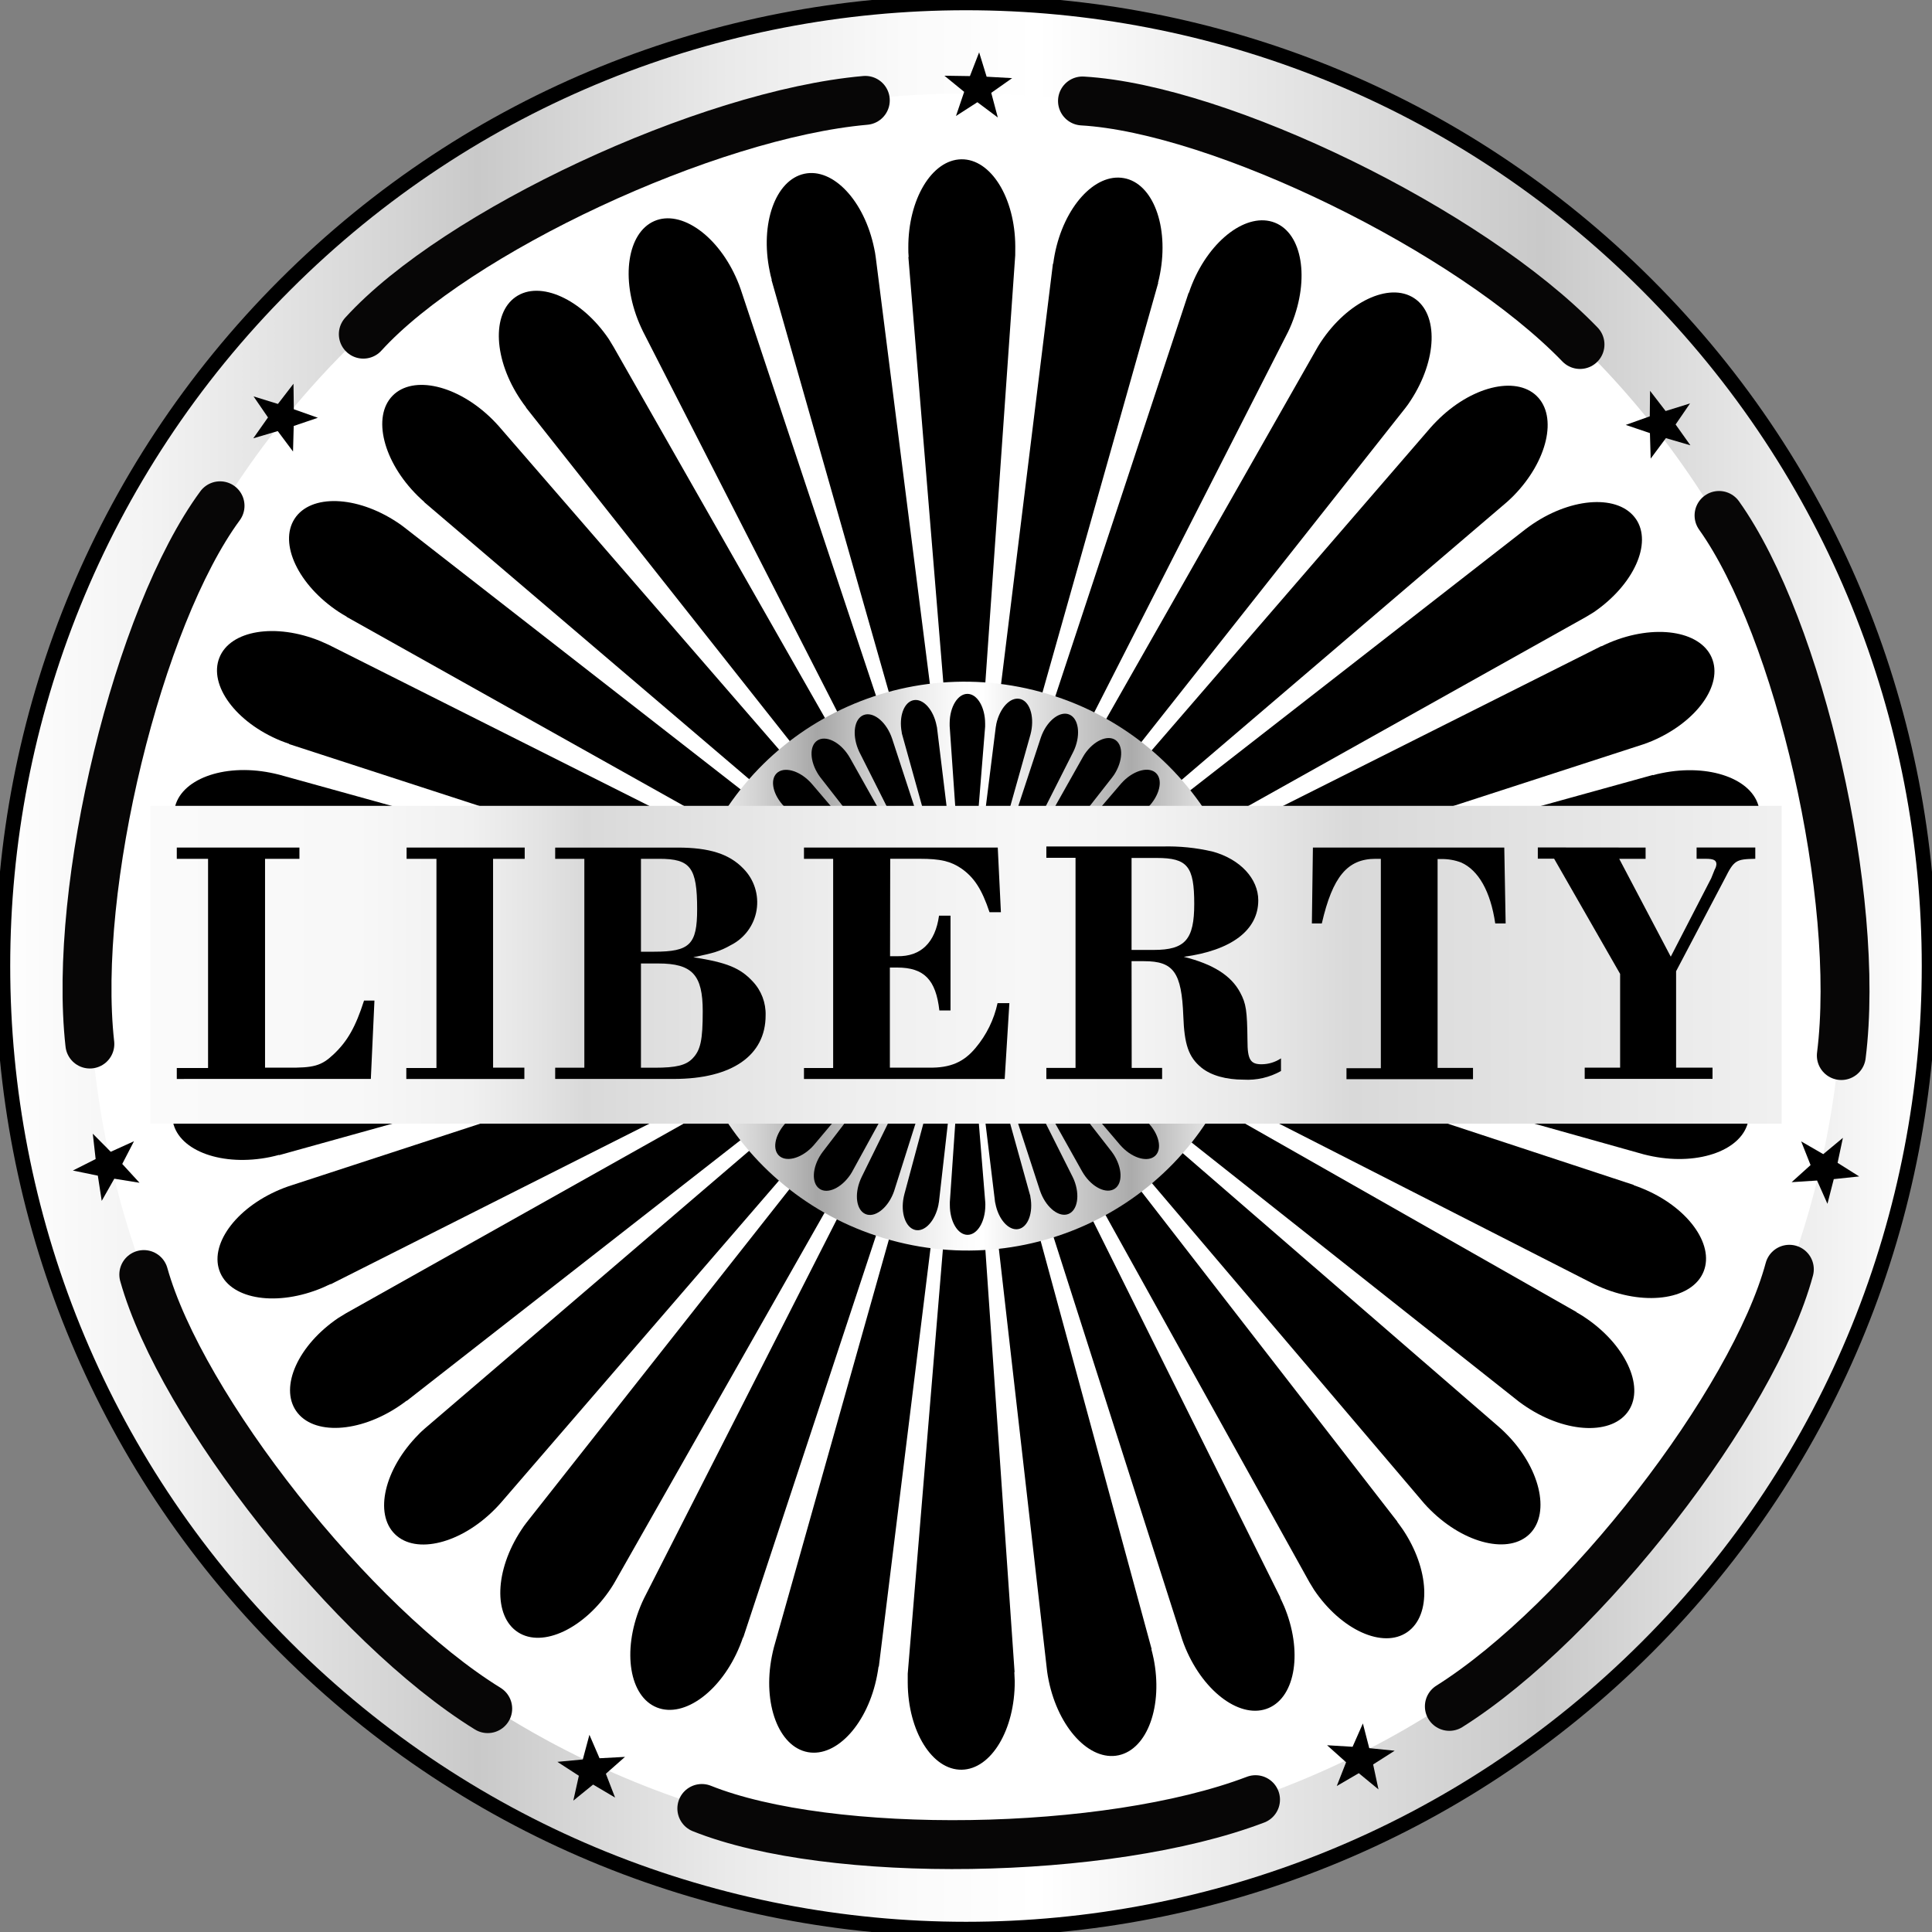<svg fill="none" height="75" viewBox="0 0 75 75" width="75" xmlns="http://www.w3.org/2000/svg" xmlns:xlink="http://www.w3.org/1999/xlink"><rect x="0" y="0" width="75" height="75" fill="#808080" stroke="none"/><linearGradient id="a"><stop offset="0" stop-color="#fff"/><stop offset=".08" stop-color="#f3f3f3"/><stop offset=".21" stop-color="#d4d4d4"/><stop offset=".25" stop-color="#c9c9c9"/><stop offset=".28" stop-color="#d1d1d1"/><stop offset=".38" stop-color="#eaeaea"/><stop offset=".47" stop-color="#fafafa"/><stop offset=".54" stop-color="#fff"/><stop offset=".8" stop-color="#c9c9c9"/><stop offset="1" stop-color="#fff"/></linearGradient><linearGradient id="b" gradientUnits="userSpaceOnUse" x1="-.22" x2="74.843" xlink:href="#a" y1="37.267" y2="37.267"/><linearGradient id="c" gradientUnits="userSpaceOnUse" x1="-247212" x2="-220777" xlink:href="#a" y1="-250075" y2="-250075"/><linearGradient id="d" gradientUnits="userSpaceOnUse" x1="26.202" x2="48.341" y1="37.271" y2="37.271"><stop offset="0" stop-color="#fff"/><stop offset=".05" stop-color="#f3f3f3"/><stop offset=".14" stop-color="#d4d4d4"/><stop offset=".25" stop-color="#a6a6a6"/><stop offset=".27" stop-color="#adadad"/><stop offset=".35" stop-color="#d1d1d1"/><stop offset=".42" stop-color="#eaeaea"/><stop offset=".49" stop-color="#fafafa"/><stop offset=".54" stop-color="#fff"/><stop offset=".8" stop-color="#ababab"/><stop offset="1" stop-color="#fff"/></linearGradient><linearGradient id="e" gradientUnits="userSpaceOnUse" x1="5.61" x2="68.955" y1="37.221" y2="37.221"><stop offset="0" stop-color="#fafafa"/><stop offset=".13" stop-color="#f8f8f8"/><stop offset=".2" stop-color="#f0f0f0"/><stop offset=".24" stop-color="#e4e4e4"/><stop offset=".27" stop-color="#d9d9d9"/><stop offset=".43" stop-color="#eee"/><stop offset=".54" stop-color="#f7f7f7"/><stop offset=".61" stop-color="#f3f3f3"/><stop offset=".68" stop-color="#e8e8e8"/><stop offset=".74" stop-color="#d9d9d9"/><stop offset="1" stop-color="#f0f0f0"/></linearGradient><clipPath id="f"><path d="m0 0h75v75h-75z"/></clipPath><g clip-path="url(#f)"><path d="m63.938 63.939c14.602-14.602 14.602-38.276 0-52.877-14.602-14.602-38.276-14.602-52.877 0-14.602 14.602-14.602 38.276 0 52.877 14.602 14.602 38.276 14.602 52.877 0z" fill="url(#b)" stroke="#000" stroke-width=".574"/><path d="m5.82 50.089c6.859 17.497 26.605 26.121 44.102 19.26 17.497-6.861 26.121-26.607 19.26-44.103-6.861-17.497-26.605-26.119-44.102-19.26-17.497 6.859-26.121 26.603-19.26 44.103z" fill="url(#c)"/><g fill="#000"><path d="m37.281 37.447-27.398-2.061c-.116 0-.235-.011-.364 0-1.881 0-3.391.948-3.373 2.094.018 1.146 1.556 2.069 3.437 2.058.12 0 .238 0 .364-.013v.011z"/><path d="m37.284 37.486-27.318 3.309c-.121.017-.238.037-.349.06-1.843.377-3.142 1.592-2.9 2.713s1.93 1.725 3.772 1.348c.118-.025.233-.053.346-.084v.011z"/><path d="m37.299 37.527-26.104 8.526c-.111.038-.22.08-.331.127-1.734.728-2.769 2.174-2.314 3.228.455 1.053 2.229 1.313 3.963.584.109-.047.216-.097.322-.147v.011z"/><path d="m37.319 37.565-23.885 13.414c-.1.058-.2.12-.298.182-1.559 1.053-2.292 2.675-1.637 3.617.655.943 2.443.855 4.003-.2.098-.066.195-.135.287-.207v.011z"/><path d="m37.346 37.598-20.845 17.848c-.087.078-.182.16-.258.244-1.323 1.337-1.727 3.069-.91 3.868s2.562.364 3.884-.977c.084-.084.164-.171.24-.258z"/><path d="m37.379 37.623-16.937 21.48c-.071.093-.138.182-.205.289-1.035 1.57-1.092 3.346-.131 3.97.961.624 2.583-.145 3.619-1.716.066-.1.127-.2.182-.302z"/><path d="m37.417 37.643-12.415 24.401c-.051.105-.1.213-.145.324-.71 1.741-.42 3.495.646 3.917 1.066.422 2.505-.646 3.215-2.387.045-.111.087-.222.124-.333h.011z"/><path d="m37.457 37.656-7.416 26.299c-.029.113-.055.227-.078.346-.364 1.847.269 3.51 1.397 3.717 1.128.207 2.332-1.123 2.687-2.969.024-.118.042-.235.058-.351h.011z"/><path d="m39.375 64.912h.011l-1.885-27.252-2.263 27.312v.355c.011 1.881.95 3.391 2.096 3.373s2.067-1.556 2.058-3.437c-.004-.109-.009-.236-.016-.351z"/><path d="m44.778 64.367c-.025-.118-.051-.233-.082-.346h.011l-7.168-26.363 3.111 27.234c.016.115.036.231.06.347.379 1.843 1.592 3.142 2.715 2.9 1.123-.242 1.73-1.93 1.354-3.773z"/><path d="m49.843 62.342c-.047-.109-.096-.216-.149-.322h.011l-12.126-24.38 8.318 26.017c.038.111.08.222.126.331.728 1.734 2.174 2.771 3.228 2.316 1.053-.455 1.323-2.229.593-3.963z"/><path d="m54.445 59.359c-.067-.098-.137-.195-.207-.286h.009l-16.631-21.451 13.216 23.801c.058.1.122.2.182.298 1.053 1.559 2.673 2.292 3.617 1.637.944-.655.868-2.443-.186-4.001z"/><path d="m58.44 55.628c-.086-.086-.171-.166-.26-.242l-20.541-17.783 17.648 20.761c.076.087.158.173.244.257 1.337 1.323 3.067 1.727 3.866.91s.38-2.582-.957-3.903z"/><path d="m61.502 51.126c-.1-.066-.2-.126-.3-.182v-.009l-23.519-13.372 21.287 16.853c.095.071.191.138.291.204 1.568 1.037 3.346 1.092 3.968.133.622-.959-.157-2.591-1.727-3.626z"/><path d="m63.754 46.135c-.109-.045-.22-.087-.331-.124v-.011l-25.728-8.475 24.198 12.332c.105.051.215.098.324.144 1.743.71 3.497.42 3.919-.646.422-1.066-.64-2.511-2.382-3.22z"/><path d="m64.903 40.799c-.116-.024-.233-.042-.349-.056v-.011l-26.849-3.248 26.104 7.328c.113.029.229.055.346.078 1.847.364 3.511-.269 3.717-1.397s-1.123-2.34-2.969-2.695z"/><path d="m65.408 35.398c-.118 0-.236 0-.353.013v-.011l-27.336 2.043 27.4 2.107v-.009c.121.007.239.011.355.011 1.879-.011 3.389-.95 3.373-2.098s-1.557-2.067-3.439-2.056z"/><path d="m68.283 31.358c-.242-1.121-1.93-1.725-3.773-1.346-.121.023-.236.05-.344.082v-.011l-26.448 7.321 27.318-3.275c.115-.015.231-.035.349-.058 1.841-.377 3.138-1.592 2.898-2.713z"/><path d="m66.449 25.53c-.455-1.054-2.229-1.315-3.963-.586-.111.047-.216.096-.322.147v-.009l-24.461 12.279 26.102-8.471c.109-.038.22-.08.331-.126 1.73-.739 2.767-2.181 2.312-3.235z"/><path d="m63.503 20.144c-.651-.944-2.443-.855-4.003.198-.1.067-.195.138-.287.207l-21.53 16.769 23.885-13.369c.1-.06.2-.122.3-.182 1.552-1.061 2.287-2.68 1.636-3.624z"/><path d="m59.654 15.372c-.822-.797-2.562-.364-3.884.977-.084.084-.166.171-.242.258l-17.872 20.684 20.843-17.802c.087-.078.173-.158.258-.244 1.315-1.343 1.719-3.075.897-3.873z"/><path d="m54.889 11.57c-.962-.624-2.583.144-3.62 1.714-.066.1-.127.202-.182.302l-13.465 23.679 16.938-21.432c.071-.093.138-.182.204-.289 1.03-1.575 1.088-3.351.126-3.974z"/><path d="m49.492 8.645c-1.066-.424-2.507.646-3.217 2.387-.045.111-.086.222-.122.333h-.011l-8.551 25.886 12.408-24.361c.051-.104.1-.213.144-.324.702-1.745.415-3.499-.651-3.921z"/><path d="m43.629 6.915c-1.128-.206-2.331 1.124-2.687 2.969-.022.118-.042.235-.056.351h-.011l-3.331 26.998 7.418-26.253h-.009c.031-.113.056-.227.078-.346.353-1.848-.273-3.517-1.401-3.719z"/><path d="m39.413 9.557c-.011-1.879-.948-3.391-2.094-3.373-1.146.018-2.069 1.556-2.058 3.437 0 .12 0 .238.013.355h-.011l2.238 27.252 1.91-27.316c0-.116.004-.235.002-.355z"/><path d="m37.454 37.229-3.457-27.234c-.015-.121-.035-.238-.06-.349-.377-1.843-1.592-3.142-2.713-2.9-1.121.242-1.725 1.93-1.346 3.773.023.121.05.236.082.344h-.011z"/><path d="m37.413 37.244-8.66-26.017c-.038-.111-.08-.222-.127-.331-.728-1.734-2.183-2.769-3.226-2.314s-1.315 2.229-.586 3.963c.047.111.096.216.147.322z"/><path d="m37.377 37.267-13.56-23.803c-.06-.102-.122-.202-.182-.3-1.053-1.557-2.673-2.292-3.617-1.637-.944.655-.855 2.443.2 4.003.066.098.136.195.207.287h-.009z"/><path d="m37.343 37.291-17.992-20.761c-.078-.086-.158-.171-.244-.257-1.337-1.323-3.069-1.726-3.868-.91s-.364 2.563.977 3.886c.086.084.171.164.258.24v.009z"/><path d="m37.319 37.32-21.623-16.847c-.093-.071-.182-.14-.289-.206-1.57-1.035-3.346-1.092-3.97-.131-.624.961.145 2.583 1.716 3.619.1.066.2.127.302.182v.009z"/><path d="m37.297 37.362-24.54-12.332c-.104-.049-.213-.098-.324-.144-1.741-.71-3.495-.42-3.917.646-.422 1.066.637 2.507 2.378 3.222.111.044.222.084.333.122v.011z"/><path d="m37.286 37.402-26.445-7.328c-.113-.029-.228-.055-.346-.078-1.845-.364-3.51.269-3.717 1.397s1.123 2.331 2.969 2.687c.118.024.235.042.351.056v.011z"/></g><path d="m48.235 40.442c1.608-5.877-1.898-11.955-7.823-13.578s-12.043 1.819-13.645 7.703c-1.603 5.884 1.898 11.955 7.823 13.578s12.042-1.827 13.645-7.703z" fill="url(#d)"/><path d="m46.78 36.744c-.04 0-.078 0-.118 0l-9.097.693 9.071.701h.116c.626 0 1.135-.306 1.143-.691s-.488-.699-1.115-.702z" fill="#000"/><path d="m46.754 38.593-.117-.02-9.066-1.113 8.777 2.474c.037.012.075.021.113.029.613.126 1.173-.076 1.254-.453.08-.377-.349-.797-.961-.917z" fill="#000"/><path d="m46.339 40.37-.111-.042-8.66-2.864 8.12 4.141.107.049c.575.246 1.164.156 1.315-.197.151-.353-.197-.842-.771-1.088z" fill="#000"/><path d="m45.584 42.049c-.032-.023-.064-.044-.098-.064l-7.927-4.505 7.145 5.653c.031.025.062.047.095.071.517.353 1.112.384 1.328.067.216-.317-.024-.87-.542-1.223z" fill="#000"/><path d="m44.553 43.566-.086-.082-6.914-6.004 5.929 6.966c.025.029.053.056.08.086.439.449 1.017.597 1.29.329.273-.268.138-.846-.3-1.295z" fill="#000"/><path d="m43.226 44.808c-.022-.033-.044-.066-.067-.096l-5.618-7.212 4.465 7.971.062.102c.344.528.882.784 1.203.575s.3-.811-.044-1.339z" fill="#000"/><path d="m41.695 45.809c-.015-.036-.031-.073-.049-.109l-4.117-8.2 2.84 8.711c.013.038.025.074.042.113.235.584.713.944 1.066.802.353-.142.453-.731.218-1.317z" fill="#000"/><path d="m39.999 46.459c0-.04-.016-.078-.027-.116l-2.456-8.842 1.104 9.097c0 .038.011.078.02.118.116.619.517 1.066.891.997.375-.069.586-.635.468-1.254z" fill="#000"/><path d="m38.249 46.685-.748-9.175-.628 9.153v.12c0 .631.302 1.148.682 1.153.38.005.691-.5.695-1.133.002-.04.002-.078-.002-.118z" fill="#000"/><path d="m37.488 37.5-2.38 8.857-.027.116c-.126.619.075 1.186.448 1.274.373.087.775-.355.901-.973 0-.04.015-.078.02-.118z" fill="#000"/><path d="m37.475 37.5-4.024 8.187c-.018.036-.035.073-.049.109-.242.582-.157 1.177.193 1.332.349.155.83-.197 1.072-.779.016-.036.029-.075.042-.111z" fill="#000"/><path d="m37.463 37.5-5.518 7.205c-.024.031-.045.064-.069.096-.349.524-.379 1.124-.066 1.345.313.22.85-.027 1.201-.546l.062-.1z" fill="#000"/><path d="m37.452 37.488-6.815 5.973c-.029.025-.058.055-.087.082-.442.444-.588 1.028-.324 1.304.264.277.841.14 1.284-.304.027-.027.054-.056.08-.086z" fill="#000"/><path d="m37.443 37.475-7.809 4.492c-.034.019-.068.04-.1.062-.522.347-.775.893-.569 1.215.206.322.797.304 1.317-.044l.096-.069z" fill="#000"/><path d="m37.435 37.463-8.538 2.847-.109.042c-.579.238-.933.728-.793 1.081.14.353.728.455 1.301.216.037-.015.072-.031.107-.049z" fill="#000"/><path d="m37.432 37.449-8.915 1.092c-.038 0-.076.011-.117.018-.611.12-1.053.524-.984.91.069.386.62.588 1.234.469l.115-.027z" fill="#000"/><path d="m37.428 37.438-9.071-.688c-.038 0-.078 0-.118 0-.624 0-1.133.306-1.141.691-.007.386.497.7 1.121.704h.116z" fill="#000"/><path d="m37.428 37.423-8.775-2.46c-.036 0-.075-.02-.115-.027-.611-.126-1.172.076-1.252.453-.08.377.351.784.963.91l.116.02z" fill="#000"/><path d="m37.434 37.41-8.12-4.126-.105-.049c-.577-.246-1.166-.157-1.315.197-.149.353.193.839.768 1.092.036.016.073.03.111.042z" fill="#000"/><path d="m37.441 37.397-7.145-5.64-.095-.069c-.517-.353-1.112-.384-1.328-.066-.216.318.027.861.546 1.214.035.024.066.044.1.064z" fill="#000"/><path d="m37.448 37.384-5.928-6.95c-.025-.031-.053-.06-.08-.087-.439-.449-1.017-.597-1.29-.328-.273.269-.138.85.3 1.297.027.029.056.056.086.082z" fill="#000"/><path d="m37.461 37.378-4.465-7.956c-.02-.035-.04-.069-.062-.102-.344-.528-.882-.784-1.203-.575-.32.209-.3.804.044 1.332.022.035.045.067.069.098z" fill="#000"/><path d="m37.474 37.369-2.842-8.695c-.013-.038-.027-.075-.042-.113-.235-.584-.713-.944-1.068-.802s-.448.728-.213 1.317c.015.036.031.073.047.109z" fill="#000"/><path d="m37.486 37.366-1.106-9.071c0-.038-.011-.078-.02-.116-.118-.622-.517-1.068-.891-.999-.375.069-.582.629-.464 1.248 0 .04.016.078.025.117z" fill="#000"/><path d="m38.243 28.091c0-.633-.302-1.15-.682-1.155-.38-.005-.691.502-.695 1.133v.118l.637 9.175.74-9.153c-.002-.04 0-.078 0-.118z" fill="#000"/><path d="m39.586 27.131c-.373-.08-.775.355-.91.973 0 .04-.015.078-.02.118l-1.144 9.148 2.491-8.857c.011-.038.02-.076.027-.115.127-.626-.073-1.192-.444-1.268z" fill="#000"/><path d="m41.518 27.741c-.349-.153-.828.195-1.07.777-.015.036-.029.075-.042.111l-2.873 8.733 4.137-8.187c.018-.036.035-.072.049-.109.235-.577.147-1.172-.202-1.325z" fill="#000"/><path d="m43.306 28.73c-.313-.218-.852.029-1.201.546l-.062.102-4.501 7.996 5.64-7.205c.024-.031.045-.062.069-.096.338-.52.367-1.123.055-1.343z" fill="#000"/><path d="m44.889 30.024c-.264-.277-.839-.14-1.283.304-.029.029-.055.056-.082.087l-5.969 6.974 6.93-5.973c.029-.025.058-.053.087-.082.437-.449.582-1.033.317-1.31z" fill="#000"/><path d="m46.152 31.625c-.207-.324-.797-.304-1.317.044l-.097.069-7.176 5.662 7.923-4.492.1-.064c.517-.351.773-.895.566-1.219z" fill="#000"/><path d="m47.122 33.437c-.14-.364-.728-.455-1.299-.216l-.107.049-8.147 4.141 8.653-2.847.111-.042c.577-.242.932-.726.79-1.084z" fill="#000"/><path d="m47.689 35.407c-.069-.378-.62-.59-1.234-.469l-.115.025-8.777 2.462 9.024-1.092c.036 0 .076-.011.115-.018.622-.126 1.062-.529.986-.908z" fill="#000"/><path d="m69.162 31.283h-63.321v12.337h63.321z" fill="url(#e)"/><path d="m6.863 41.885v-.426h1.214v-8.12h-1.214v-.437h4.761v.437h-1.335v8.107h.85c1.037.013 1.335-.069 1.807-.513.546-.513.862-1.079 1.186-2.091h.404l-.14 3.042z" fill="#000"/><path d="m19.142 41.446h1.214v.439h-4.583v-.426h1.17v-8.12h-1.159v-.437h4.585v.437h-1.228z" fill="#000"/><path d="m24.882 37.402h.673c1.321 0 1.725.444 1.725 1.854 0 1.115-.082 1.506-.391 1.829-.257.269-.633.364-1.481.364h-.526zm0-.457v-3.606h.713c1.212 0 1.468.338 1.468 1.958 0 1.365-.282 1.648-1.668 1.648zm2.034.215c.782-.162 1.024-.227 1.456-.471.262-.132.489-.324.663-.561.174-.237.289-.511.336-.801s.025-.587-.064-.866c-.089-.28-.243-.534-.45-.743-.546-.569-1.323-.815-2.547-.815h-4.758v.437h1.132v8.107h-1.132v.437h4.61c2.251 0 3.559-.91 3.559-2.465.015-.488-.164-.962-.498-1.317-.486-.524-1.001-.739-2.307-.941z" fill="#000"/><path d="m34.552 37.12h.284c.91.015 1.47-.524 1.617-1.574h.446v3.679h-.433c-.135-1.19-.591-1.665-1.637-1.665h-.284v3.886h1.525c.822.013 1.348-.216 1.807-.773.419-.5.711-1.094.848-1.732h.459l-.182 2.944h-7.792v-.426h1.133v-8.12h-1.133v-.437h7.523l.122 2.509h-.442c-.297-.888-.593-1.345-1.092-1.696-.417-.282-.808-.377-1.617-.377h-1.146z" fill="#000"/><path d="m43.927 36.876v-3.57h.977c1.194 0 1.456.324 1.456 1.785 0 1.379-.349 1.785-1.57 1.785zm0 .437h.488c1.141 0 1.456.431 1.521 2.129.04 1.104.202 1.59.699 2.001.377.309.968.469 1.637.469.507.031 1.013-.086 1.456-.335v-.491c-.224.148-.486.228-.755.229-.431 0-.546-.182-.546-.91-.013-1.184-.053-1.441-.282-1.872-.349-.66-1.048-1.104-2.192-1.39 1.843-.246 2.893-1.03 2.893-2.192 0-.839-.7-1.596-1.763-1.89-.645-.153-1.308-.22-1.97-.2h-4.494v.44h1.133v8.156h-1.133v.431h4.494v-.431h-1.181z" fill="#000"/><path d="m58.396 32.902.053 2.946h-.404c-.182-1.241-.648-2.063-1.321-2.365-.245-.093-.506-.139-.768-.135h-.149v8.107h1.375v.439h-4.912v-.426h1.334v-8.129h-.202c-1.092 0-1.67.688-2.089 2.509h-.386l.04-2.946z" fill="#000"/><path d="m63.882 32.902v.437h-1.024l2.001 3.799 1.57-3.044.135-.337c.037-.062.06-.132.067-.204 0-.16-.107-.215-.418-.215h-.351v-.437h2.278v.437c-.744.015-.824.055-1.175.755l-1.899 3.61v3.743h1.414v.437h-4.962v-.437h1.375v-3.639l-2.562-4.472h-.633v-.437z" fill="#000"/><path d="m36.662 2.939.99.015.358-.922.291.946.99.055-.811.571.255.957-.793-.593-.831.535.318-.937z" fill="#000"/><path d="m64.055 15.172.604.784.948-.295-.56.817.573.808-.95-.278-.591.795-.029-.99-.939-.318.933-.333z" fill="#000"/><path d="m72.173 45.669-.986.104-.246.959-.402-.904-.988.064.735-.664-.364-.919.857.495.762-.633-.206.97z" fill="#000"/><path d="m51.517 67.75.99.06.4-.906.247.959.986.1-.835.533.207.968-.764-.629-.855.498.362-.922z" fill="#000"/><path d="m21.638 68.395.986-.093.257-.957.393.91.988-.053-.742.655.357.924-.853-.504-.768.624.215-.966z" fill="#000"/><path d="m2.829 45.44.884-.446-.111-.984.697.702.902-.409-.455.881.67.731-.979-.158-.488.861-.151-.979z" fill="#000"/><path d="m9.843 15.388.946.293.604-.784.013.99.933.331-.937.318-.027.992-.593-.793-.95.28.571-.81z" fill="#000"/><path d="m27.245 70.205c4.969 1.99 15.732 1.852 21.494-.342" stroke="#070606" stroke-linecap="round" stroke-width="1.899"/><path d="m5.582 49.478c1.443 5.156 8.104 13.613 13.351 16.851" stroke="#070606" stroke-linecap="round" stroke-width="1.899"/><path d="m8.542 19.635c-3.173 4.312-5.735 14.773-5.054 20.894" stroke="#070606" stroke-linecap="round" stroke-width="1.899"/><path d="m14.104 12.972c3.6-3.961 13.345-8.533 19.487-9.075" stroke="#070606" stroke-linecap="round" stroke-width="1.899"/><path d="m42.022 3.92c5.343.311 15.026 5.016 19.313 9.453" stroke="#070606" stroke-linecap="round" stroke-width="1.899"/><path d="m66.733 20.01c3.109 4.367 5.516 14.848 4.747 20.966" stroke="#070606" stroke-linecap="round" stroke-width="1.899"/><path d="m69.462 49.273c-1.397 5.167-7.98 13.684-13.198 16.968" stroke="#070606" stroke-linecap="round" stroke-width="1.899"/></g></svg>